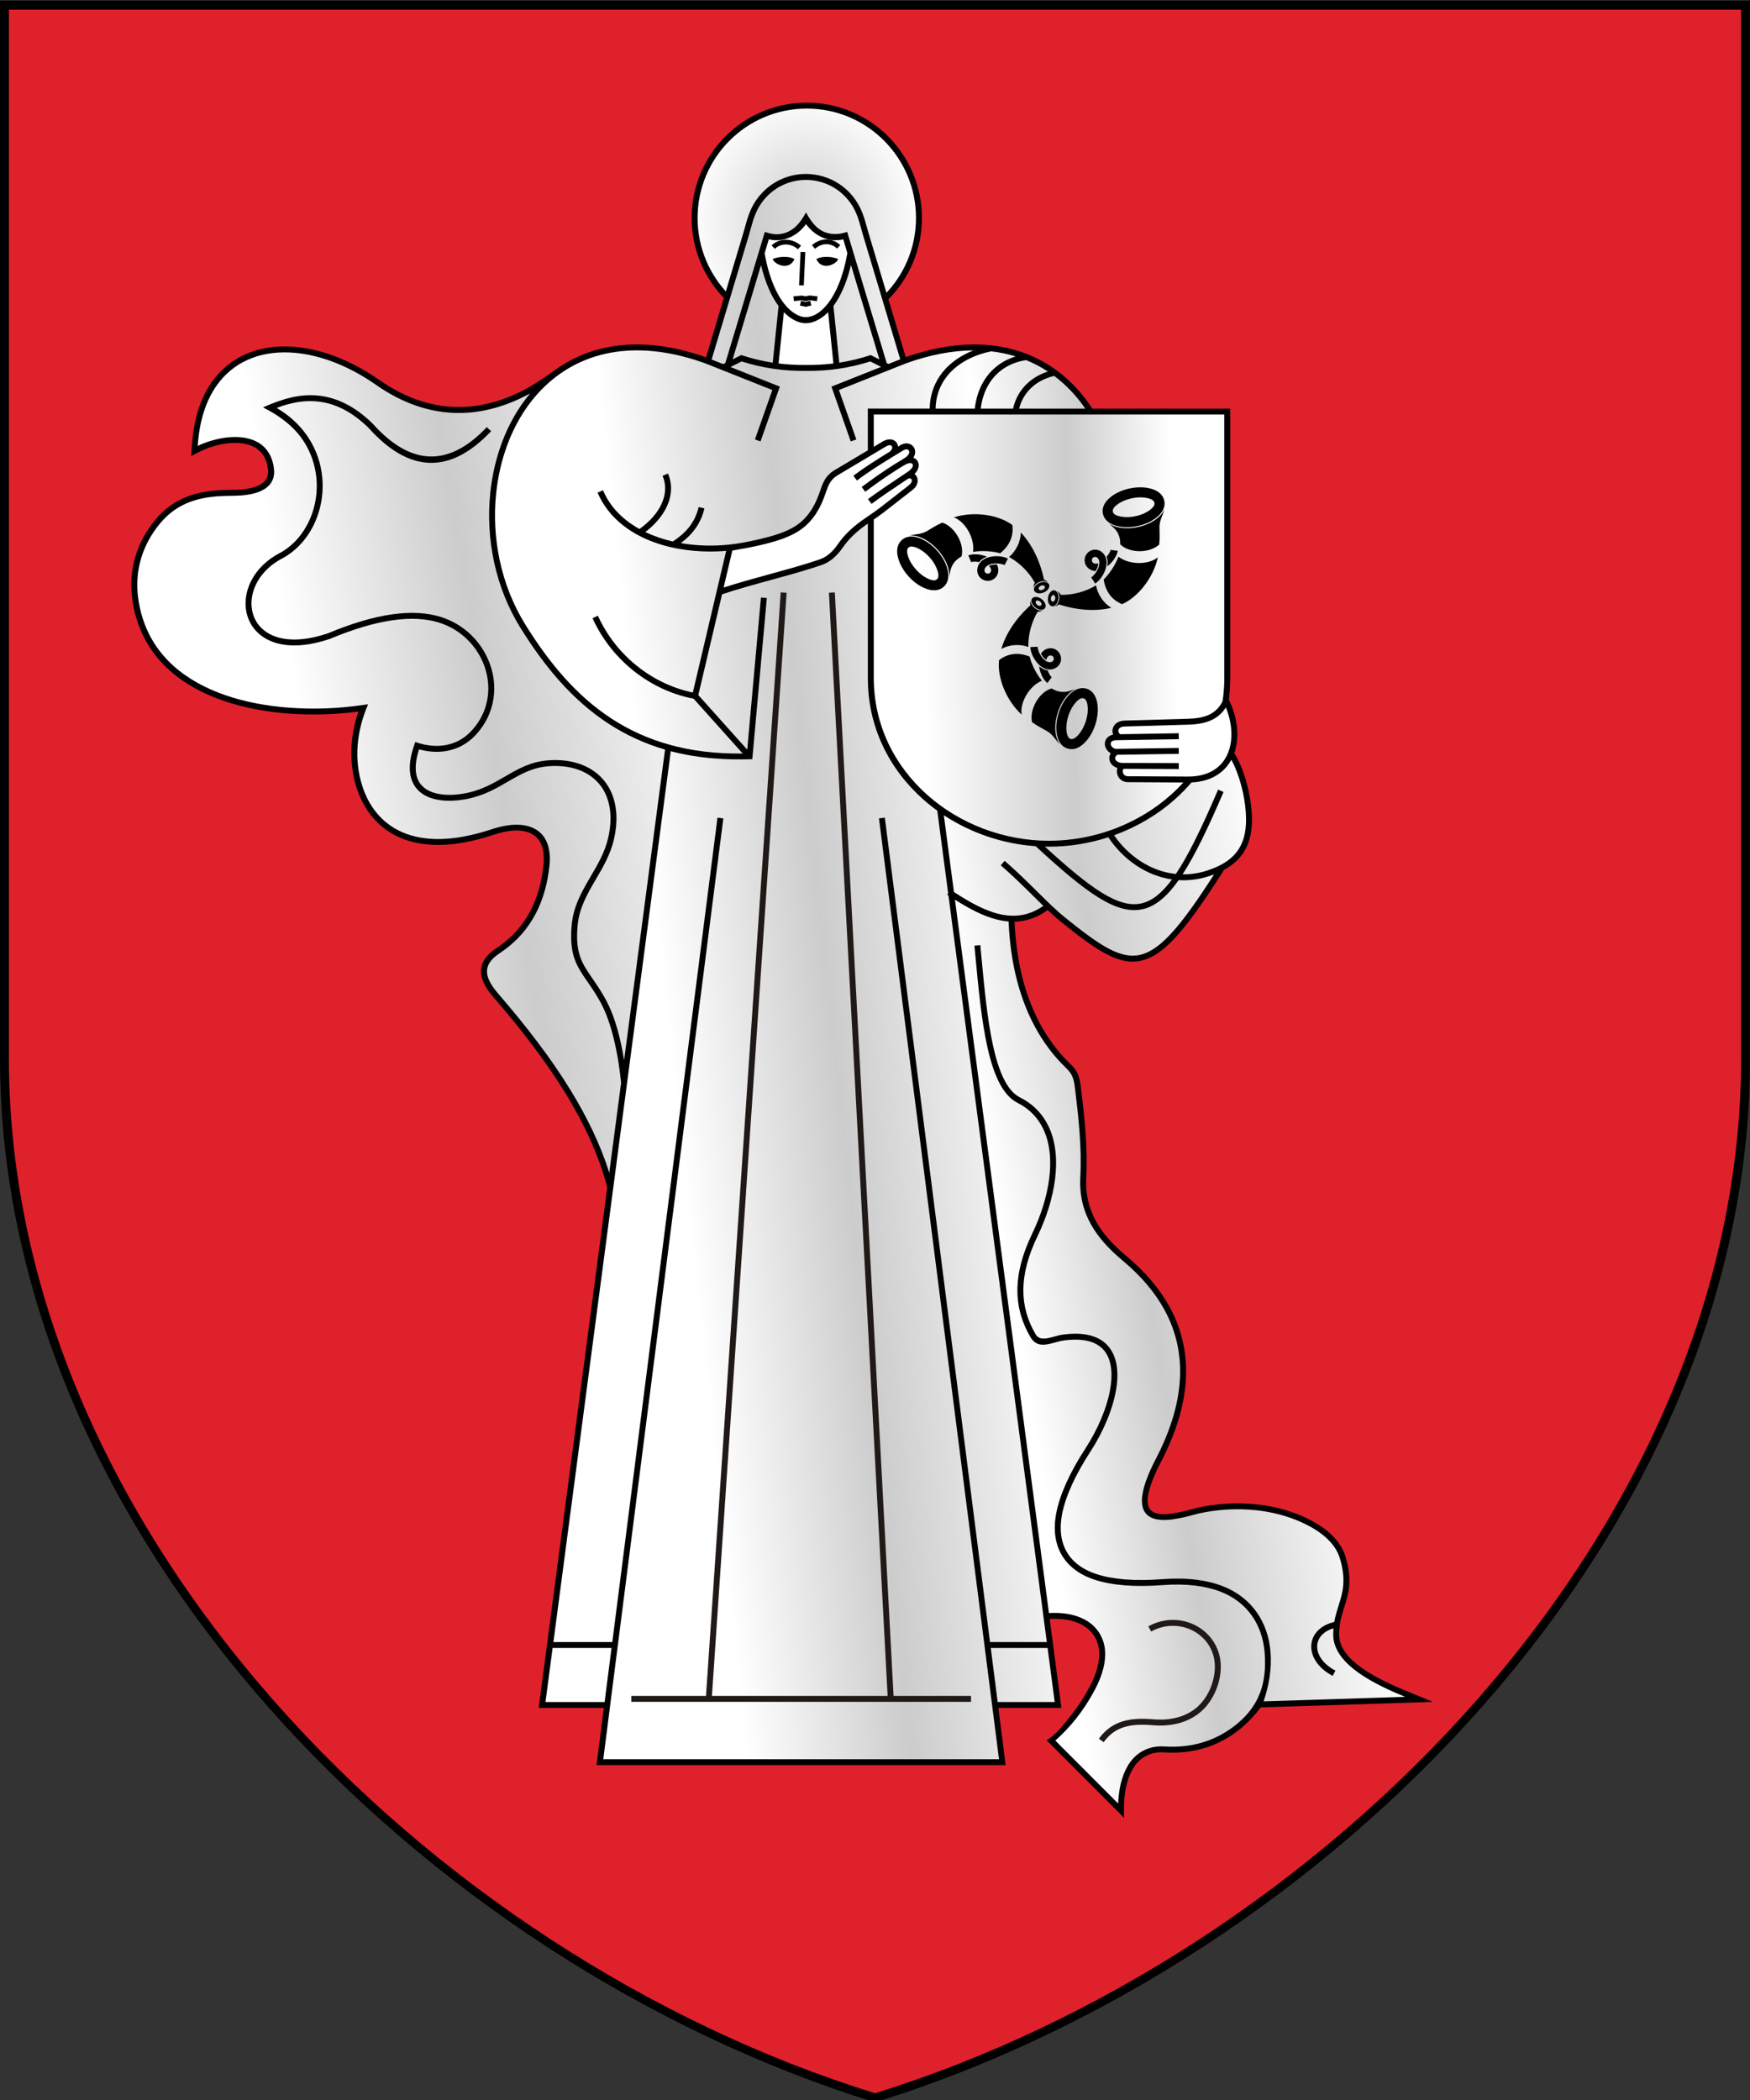 <?xml version="1.0" encoding="UTF-8" standalone="no"?>
<!-- Creator: CorelDRAW -->

<svg
   xmlns:dc="http://purl.org/dc/elements/1.1/"
   xmlns:cc="http://creativecommons.org/ns#"
   xmlns:rdf="http://www.w3.org/1999/02/22-rdf-syntax-ns#"
   xmlns:svg="http://www.w3.org/2000/svg"
   xmlns="http://www.w3.org/2000/svg"
   xmlns:sodipodi="http://sodipodi.sourceforge.net/DTD/sodipodi-0.dtd"
   xmlns:inkscape="http://www.inkscape.org/namespaces/inkscape"
   xml:space="preserve"
   width="300"
   height="360"
   style="fill-rule:evenodd"
   viewBox="0 0 84.667 101.6"
   id="svg2"
   version="1.1"
   inkscape:version="0.48.1 "
   sodipodi:docname="жодино.svg"><rect x="0" y="0" width="84.667" height="101.6" fill="#333333" stroke="none"/><sodipodi:namedview
   pagecolor="#ffffff"
   bordercolor="#666666"
   borderopacity="1"
   objecttolerance="10"
   gridtolerance="10"
   guidetolerance="10"
   inkscape:pageopacity="0"
   inkscape:pageshadow="2"
   inkscape:window-width="640"
   inkscape:window-height="480"
   id="namedview73"
   showgrid="false"
   fit-margin-top="0"
   fit-margin-left="0"
   fit-margin-right="0"
   fit-margin-bottom="0"
   inkscape:zoom="0.72499998"
   inkscape:cx="150"
   inkscape:cy="180"
   inkscape:window-x="0"
   inkscape:window-y="0"
   inkscape:window-maximized="0"
   inkscape:current-layer="svg2" />
 <defs
   id="defs4"><style
     type="text/css"
     id="style6">
   
    .fil2 {fill:black}
    .fil8 {fill:#1F1A17;fill-rule:nonzero}
    .fil0 {fill:black;fill-rule:nonzero}
    .fil1 {fill:#DF212C;fill-rule:nonzero}
    .fil5 {fill:white;fill-rule:nonzero}
    .fil4 {fill:url(#id0)}
    .fil3 {fill:url(#id1)}
    .fil7 {fill:url(#id2);fill-rule:nonzero}
    .fil6 {fill:url(#id3);fill-rule:nonzero}
   
  </style><linearGradient
     id="id0"
     gradientUnits="userSpaceOnUse"
     x1="109.012"
     y1="112.807"
     x2="130.324"
     y2="112.247">
   <stop
   offset="0"
   style="stop-color:white"
   id="stop9" />
   <stop
   offset="0.588"
   style="stop-color:#CCCCCC"
   id="stop11" />
   <stop
   offset="1"
   style="stop-color:white"
   id="stop13" />
  </linearGradient><radialGradient
     id="id1"
     gradientUnits="userSpaceOnUse"
     cx="99.25"
     cy="78.058"
     r="7.916"
     fx="99.25"
     fy="78.058"
     gradientTransform="matrix(1.252,-3.4031184e-7,3.6317476e-7,1.337,-25.053,-26.271)">
   <stop
   offset="0"
   style="stop-color:#CCCCCC"
   id="stop16" />
   <stop
   offset="1"
   style="stop-color:white"
   id="stop18" />
  </radialGradient><linearGradient
     id="id2"
     gradientUnits="userSpaceOnUse"
     x1="76.738"
     y1="143.519"
     x2="136.653"
     y2="137.036">
   <stop
   offset="0"
   style="stop-color:white"
   id="stop21" />
   <stop
   offset="0.173"
   style="stop-color:white"
   id="stop23" />
   <stop
   offset="0.402"
   style="stop-color:#CCCCCC"
   id="stop25" />
   <stop
   offset="0.691"
   style="stop-color:white"
   id="stop27" />
   <stop
   offset="0.852"
   style="stop-color:#CCCCCC"
   id="stop29" />
   <stop
   offset="1"
   style="stop-color:#CCCCCC"
   id="stop31" />
  </linearGradient><linearGradient
     id="id3"
     gradientUnits="userSpaceOnUse"
     x1="62.781"
     y1="158.044"
     x2="140.499"
     y2="145.078">
   <stop
   offset="0"
   style="stop-color:white"
   id="stop34" />
   <stop
   offset="0.2"
   style="stop-color:#CCCCCC"
   id="stop36" /><stop
   id="stop3054"
   style="stop-color:#ffffff;stop-opacity:1"
   offset="0.464" />
   <stop
   offset="0.651"
   style="stop-color:white"
   id="stop38" />
   <stop
   offset="0.795"
   style="stop-color:#CCCCCC"
   id="stop40" />
   <stop
   offset="1"
   style="stop-color:white"
   id="stop42" />
  </linearGradient><style
     id="style3076"
     type="text/css">
   
    .str0 {stroke:#FF6600;stroke-width:0.706}
    .fil1 {fill:none}
    .fil0 {fill:#A90000}
   
  </style></defs>
 <path
   style="fill:#a90000"
   inkscape:connector-curvature="0"
   class="fil0"
   d="m 62.583,48.55 c 0.828,0 1.5,0.672 1.5,1.5 l 0,1.5 c 0,0.828 -0.672,1.5 -1.5,1.5 l -1.5,0 0,-4.5 1.5,0 z m 0,6 c 1.657,0 3,-1.343 3,-3 l 0,-1.5 c 0,-1.657 -1.343,-3 -3,-3 l -3,0 0,7.5 3,0 z m -6,-7.5 1.5,0 0,7.5 -1.5,0 0,-7.5 z m -3,0 1.5,0 0,7.5 -1.5,0 -3,-4.709 0,4.709 -1.5,0 0,-7.5 1.5,0 3,4.709 0,-4.709 z m -22.5,1e-4 4.5,0 0,1.5 -3,0 0,1.5 3,0 0,1.5 -3,0 0,1.5 3,0 0,1.5 -4.5,0 0,-7.5 z m -6,-2e-4 1.5,0 0,6 3,0 0,1.5 -4.5,0 0,-7.5 z m 15.75,6 1.5,0 c 1.242,0 2.25,-1.008 2.25,-2.25 0,-1.242 -1.026,-2.246 -2.25,-2.25 l -1.5,0 0,1.5 1.5,0 c 0.414,0 0.75,0.336 0.75,0.75 0,0.414 -0.336,0.75 -0.75,0.75 l -1.5,0 0,1.5 z m 1.5,-7.5 c 2.899,0 5.25,2.351 5.25,5.25 0,2.899 -2.351,5.25 -5.25,5.25 -2.899,0 -5.25,-2.351 -5.25,-5.25 0,-2.899 2.351,-5.25 5.25,-5.25 z m 0,1.5 c 2.071,0 3.75,1.679 3.75,3.75 0,2.071 -1.679,3.75 -3.75,3.75 -2.071,0 -3.75,-1.679 -3.75,-3.75 0,-2.071 1.679,-3.75 3.75,-3.75 z"
   id="path3080" /><g
   id="Слой_x0020_1"
   transform="matrix(0.574,0,0,0.575,-17.936,-34.337)">
  <path
   class="fil0"
   d="m 31.249,59.766 10e-5,88.96 -0.001,0 c 0,40.185 35.625,76.092 73.753,87.885 38.128,-11.793 73.753,-47.699 73.753,-87.885 l -0.002,0 1e-4,-88.96 -147.503,0 z"
   id="path46"
   inkscape:connector-curvature="0"
   style="fill:#000000;fill-rule:nonzero" />
  <path
   class="fil1"
   d="m 31.998,60.533 10e-5,88.188 -0.002,0 c 0,39.837 35.263,75.432 73.003,87.122 37.74,-11.691 73.003,-47.285 73.003,-87.122 l -10e-4,0 1e-4,-88.188 -146.003,0 z"
   id="path48"
   inkscape:connector-curvature="0"
   style="fill:#df212c;fill-rule:nonzero" />
  <circle
   id="нимб"
   class="fil2"
   cx="99.25"
   cy="78.058"
   r="9.705"
   sodipodi:cx="99.25"
   sodipodi:cy="78.057701"
   sodipodi:rx="9.7049999"
   sodipodi:ry="9.7049999"
   style="fill:#000000"
   d="m 108.955,78.058 c 0,5.36 -4.345,9.705 -9.705,9.705 -5.36,0 -9.705,-4.345 -9.705,-9.705 0,-5.36 4.345,-9.705 9.705,-9.705 5.36,0 9.705,4.345 9.705,9.705 z" />
  <path
   id="нимб_0"
   class="fil3"
   d="m 99.25,68.853 c 5.083,0 9.205,4.122 9.205,9.205 0,5.083 -4.122,9.205 -9.205,9.205 -5.083,0 -9.205,-4.122 -9.205,-9.205 0,-5.083 4.122,-9.205 9.205,-9.205 z"
   style="fill:url(#id1)"
   inkscape:connector-curvature="0" />
  <path
   class="fil0"
   d="m 123.322,94.096 11.618,0 0,22.708 0,7e-4 -0.001,0 c -1e-4,1.419 -0.217,2.768 -0.617,4.029 l 0.883,2.153 c 0.257,0.351 0.452,0.752 0.621,1.152 0.507,1.198 0.93,2.9 0.946,4.472 0.013,1.319 -0.294,2.33 -0.908,3.114 -0.373,0.477 -0.857,0.865 -1.447,1.183 -3.015,4.747 -4.892,7.063 -6.808,7.597 -1.954,0.545 -3.844,-0.741 -6.89,-3.19 -0.389,-0.312 -0.773,-0.657 -1.166,-1.027 -0.925,0.67 -1.857,0.959 -2.792,0.979 0.046,1.081 0.158,2.159 0.346,3.224 0.524,2.959 1.654,5.796 3.686,8.054 0.205,0.228 0.38,0.402 0.534,0.555 0.568,0.564 0.87,0.864 1.008,1.975 0.159,1.281 0.309,2.563 0.404,3.855 0.095,1.288 0.133,2.578 0.065,3.869 -0.073,1.403 0.228,2.597 0.816,3.665 0.594,1.077 1.482,2.031 2.575,2.942 l 0.004,0.004 c 0.817,0.681 1.526,1.383 2.133,2.102 0.611,0.724 1.119,1.468 1.531,2.23 2.119,3.923 1.667,8.307 -0.731,12.922 -1.299,2.5 -1.394,3.715 -0.818,4.184 0.591,0.481 1.92,0.262 3.405,-0.15 l 9e-4,0 0.004,-0.001 -1e-4,-2e-4 c 0.309,-0.086 0.648,-0.163 1.01,-0.229 2.835,-0.515 5.959,-0.28 8.584,0.959 1.418,0.669 2.882,1.718 3.348,3.293 0.59,1.995 0.243,3.099 -0.115,4.236 -0.217,0.691 -0.439,1.395 -0.433,2.327 l 6e-4,0.038 0,0 c 0.059,2.41 4.175,4.075 6.314,4.94 0.53,0.214 1.058,0.435 1.586,0.654 l -14.505,0.462 c -0.487,0.645 -1.042,1.24 -1.664,1.756 -1.675,1.389 -3.825,2.205 -6.501,2.031 -0.968,-0.063 -1.841,0.302 -2.426,1.093 -0.529,0.715 -0.84,1.745 -0.921,2.99 -0.031,0.474 -0.019,0.948 -0.013,1.423 l -6.526,-6.526 c 0.78,-0.434 1.484,-1.379 2.038,-2.067 0.571,-0.709 1.101,-1.509 1.589,-2.426 0.643,-1.208 0.877,-2.246 0.791,-3.093 -0.095,-0.94 -0.624,-1.695 -1.454,-2.137 -0.713,-0.379 -1.643,-0.549 -2.704,-0.485 l 0.988,7.486 -5.313,0 0.615,4.815 -34.486,0 0.615,-4.815 -5.49,0 5.781,-43.8 c -0.712,-2.713 -1.945,-5.355 -3.547,-7.957 -1.662,-2.7 -3.723,-5.357 -6.014,-8.004 -0.559,-0.645 -1.008,-1.329 -1.074,-2.032 -0.07,-0.731 0.261,-1.452 1.277,-2.123 1.349,-0.892 2.27,-1.98 2.889,-3.164 0.621,-1.189 0.942,-2.479 1.087,-3.769 0.1,-0.888 0.026,-1.967 -0.755,-2.547 -0.957,-0.71 -2.431,-0.404 -3.459,-0.064 -3.425,1.134 -6.007,1.045 -7.881,0.232 -0.943,-0.409 -1.705,-0.999 -2.304,-1.709 -0.598,-0.708 -1.034,-1.534 -1.326,-2.414 -0.701,-2.117 -0.569,-4.568 0.144,-6.483 -0.573,0.074 -1.163,0.133 -1.763,0.175 -3.613,0.249 -7.63,-0.138 -10.892,-1.576 -3.296,-1.453 -5.824,-3.973 -6.408,-7.981 -0.31,-2.13 0.154,-4.191 1.36,-5.993 0.194,-0.29 0.403,-0.566 0.624,-0.826 1.537,-1.807 3.496,-2.405 5.959,-2.446 0.248,-0.004 0.504,-0.008 0.776,-0.016 0.59,-0.017 1.338,-0.092 1.908,-0.357 0.514,-0.24 0.879,-0.65 0.804,-1.348 -0.047,-0.429 -0.16,-0.784 -0.324,-1.075 -0.282,-0.497 -0.725,-0.811 -1.249,-0.985 -0.545,-0.181 -1.181,-0.213 -1.824,-0.143 -1.121,0.122 -2.105,0.527 -3.073,1.077 0.085,-2.18 0.427,-4.362 1.705,-6.194 0.756,-1.083 1.728,-1.867 2.847,-2.367 1.114,-0.498 2.373,-0.713 3.707,-0.661 2.413,0.094 5.08,1.063 7.588,2.813 3.202,2.234 6.5,2.789 9.787,1.823 0.641,-0.189 1.283,-0.435 1.924,-0.739 1.052,-0.498 1.956,-1.104 2.898,-1.766 1.704,-1.293 3.796,-2.121 6.252,-2.278 1.017,-0.065 2.096,-0.015 3.237,0.166 1.094,0.173 2.244,0.467 3.446,0.893 l 3.111,-10.358 6e-4,-0.001 -2e-4,0 c 0.226,-0.752 0.392,-1.528 0.742,-2.237 l 5e-4,-5e-4 -2e-4,-1e-4 c 0.231,-0.468 0.535,-0.898 0.897,-1.274 0.868,-0.902 2.066,-1.484 3.399,-1.554 0.94,-0.049 1.885,0.164 2.709,0.615 0.915,0.501 1.66,1.276 2.124,2.213 l -4e-4,2e-4 0.001,0.001 c 0.35,0.708 0.516,1.485 0.742,2.237 l 3.106,10.34 c 0.991,-0.349 1.944,-0.607 2.86,-0.782 0.975,-0.186 1.91,-0.279 2.804,-0.286 0.517,-0.004 1.018,0.021 1.505,0.073 l 0.069,-0.013 0.012,-0.002 0.005,0.025 c 3.757,0.424 6.615,2.459 8.473,5.314 z"
   id="path52"
   inkscape:connector-curvature="0"
   style="fill:#000000;fill-rule:nonzero" />
  <path
   id="щит"
   class="fil4"
   d="m 119.668,130.459 c 7.664,0 14.774,-5.712 14.774,-13.713 l 0,-22.15 -29.547,0 0,22.15 c 0,8.001 7.109,13.713 14.774,13.713 z"
   style="fill:url(#id0)"
   inkscape:connector-curvature="0" />
  <g
   id="трубы">
   <path
   id="_155770840"
   class="fil0"
   d="m 123.407,107.09 c -0.144,-0.095 -0.176,-0.294 -0.064,-0.421 0.03,-0.034 0.068,-0.061 0.111,-0.077 l 2e-4,-1e-4 c 0.095,-0.037 0.204,-0.017 0.283,0.049 0.031,0.025 0.057,0.057 0.08,0.091 l 1e-4,2e-4 c 0.083,0.128 0.104,0.262 0.091,0.406 l -1e-4,7e-4 1e-4,0 0,5e-4 0,7e-4 -1e-4,5e-4 -10e-5,0 c -0.02,0.208 -0.101,0.435 -0.221,0.64 -0.115,0.196 -0.281,0.386 -0.46,0.526 l 0.332,0.513 c 0.39,-0.268 0.679,-0.693 0.841,-1.133 l 1e-4,-1e-4 c 0.018,-0.049 0.034,-0.099 0.049,-0.149 0.032,-0.111 0.056,-0.222 0.067,-0.338 l 1e-4,-4e-4 10e-5,-9e-4 -10e-5,0 c 0.023,-0.24 -0.012,-0.503 -0.131,-0.715 -0.181,-0.321 -0.509,-0.539 -0.88,-0.518 l -2e-4,1e-4 -0.004,2e-4 c -0.248,0.015 -0.466,0.131 -0.617,0.305 -0.152,0.174 -0.231,0.406 -0.217,0.639 l 2e-4,0 0,4e-4 -2e-4,2e-4 c 0.011,0.195 0.088,0.374 0.211,0.517 0.178,0.206 0.448,0.33 0.72,0.336 0.116,-0.194 0.21,-0.422 0.226,-0.649 -0.139,0.05 -0.287,0.061 -0.415,-0.023 z m 1.174,0.273 c 0.348,-0.248 0.796,-0.785 0.881,-1.302 l -0.607,-0.076 c -0.048,0.207 -0.198,0.414 -0.335,0.58 0.082,0.202 0.104,0.424 0.083,0.64 l -1e-4,4e-4 -1e-4,8e-4 1e-4,10e-5 c -0.005,0.051 -0.013,0.104 -0.022,0.156 z m 4.811,-4.791 c -0.146,0.553 -0.422,0.942 -0.415,1.502 0.005,0.48 0.034,0.938 -0.023,1.464 -0.837,0.753 -2.506,0.736 -3.283,-0.013 0.011,-0.523 -0.13,-0.973 -0.51,-1.361 -0.138,-0.141 -0.304,-0.272 -0.461,-0.407 0.206,0.142 0.447,0.245 0.692,0.307 0.573,0.144 1.192,0.122 1.765,2e-4 0.646,-0.138 1.304,-0.42 1.79,-0.875 0.186,-0.175 0.347,-0.385 0.446,-0.617 z m -0.548,4.034 c -0.403,1.794 -1.717,3.377 -3.022,3.947 -0.907,-0.383 -1.388,-1.088 -1.55,-2.081 0.476,-0.448 1.009,-1.252 1.242,-1.917 0.928,0.71 2.538,0.702 3.33,0.051 z m -8.505,2.837 c 0.139,0.077 0.266,0.209 0.33,0.325 0.986,0.02 2.086,-0.264 2.959,-0.799 0.141,0.762 0.613,1.481 1.287,1.887 -1.291,0.315 -2.849,0.222 -4.415,-0.288 -0.091,0.089 -0.229,0.158 -0.367,0.18 0.067,-0.029 0.129,-0.076 0.184,-0.137 0.119,-0.133 0.184,-0.307 0.21,-0.481 0.027,-0.195 -0.001,-0.379 -0.069,-0.52 -0.032,-0.066 -0.072,-0.122 -0.12,-0.166 z m -0.756,0.553 c -0.042,0.296 0.051,0.566 0.216,0.681 0.251,0.175 0.49,-0.077 0.587,-0.309 0.076,-0.182 0.104,-0.397 0.061,-0.591 -0.04,-0.178 -0.18,-0.411 -0.389,-0.394 -0.223,0.019 -0.428,0.275 -0.475,0.612 z m 7.907,-9.277 c 0.735,0.024 1.711,0.292 1.891,1.122 l 1e-4,0.002 0.002,0.006 c 0.179,0.853 -0.641,1.504 -1.321,1.821 -0.616,0.287 -1.335,0.433 -2.014,0.401 -0.721,-0.034 -1.659,-0.31 -1.835,-1.119 l -1e-4,-0.002 -0.002,-0.006 c -0.175,-0.832 0.606,-1.475 1.269,-1.796 0.612,-0.296 1.329,-0.449 2.009,-0.427 z m -1.474,1.115 c -0.295,0.123 -1.06,0.522 -0.974,0.934 l -9e-4,1e-4 0,2e-4 1e-4,7e-4 5e-4,-1e-4 c 0.086,0.395 0.888,0.46 1.201,0.459 0.507,-0.002 1.067,-0.129 1.519,-0.353 0.267,-0.132 0.867,-0.493 0.792,-0.852 l 9e-4,-1e-4 0,-2e-4 -2e-4,-7e-4 -4e-4,1e-4 c -0.086,-0.394 -0.888,-0.46 -1.201,-0.459 -0.444,0.002 -0.926,0.1 -1.337,0.271 z m -6.193,8.202 c 0.021,-0.152 0.121,-0.263 0.223,-0.249 0.101,0.014 0.166,0.149 0.145,0.3 -0.021,0.152 -0.121,0.263 -0.223,0.249 -0.101,-0.014 -0.166,-0.149 -0.145,-0.3 z"
   inkscape:connector-curvature="0"
   style="fill:#000000;fill-rule:nonzero" />
   <path
   id="_155770768"
   class="fil0"
   d="m 114.784,107.712 c -0.01,0.173 -0.166,0.299 -0.332,0.266 -0.044,-0.009 -0.087,-0.029 -0.122,-0.057 l -1e-4,-2e-4 c -0.08,-0.064 -0.117,-0.168 -0.1,-0.27 0.007,-0.039 0.021,-0.078 0.039,-0.115 l 1e-4,-10e-5 c 0.069,-0.136 0.175,-0.222 0.306,-0.282 l 6e-4,-3e-4 -10e-5,0 5e-4,-3e-4 6e-4,-3e-4 5e-4,-2e-4 0,1e-4 c 0.19,-0.087 0.427,-0.13 0.664,-0.129 0.227,0.002 0.475,0.05 0.685,0.135 l 0.278,-0.544 c -0.426,-0.204 -0.94,-0.242 -1.402,-0.161 l -1e-4,0 c -0.051,0.009 -0.102,0.02 -0.153,0.032 -0.112,0.028 -0.221,0.063 -0.326,0.111 l -4e-4,1e-4 -8e-4,4e-4 0,0 c -0.22,0.1 -0.43,0.262 -0.553,0.471 -0.188,0.317 -0.212,0.711 -0.008,1.021 l 2e-4,2e-4 0.002,0.004 c 0.137,0.207 0.347,0.338 0.573,0.382 0.227,0.044 0.467,-0.003 0.662,-0.131 l -1e-4,-10e-5 4e-4,-2e-4 2e-4,0 c 0.163,-0.107 0.28,-0.263 0.342,-0.441 0.09,-0.257 0.062,-0.552 -0.069,-0.792 -0.226,-0.004 -0.471,0.029 -0.675,0.129 0.113,0.095 0.196,0.218 0.187,0.371 z m -0.351,-1.153 c -0.389,-0.177 -1.078,-0.297 -1.568,-0.113 l 0.238,0.564 c 0.204,-0.062 0.458,-0.035 0.67,2e-4 0.134,-0.172 0.315,-0.302 0.513,-0.392 l 4e-4,-2e-4 7e-4,-3e-4 10e-5,-1e-4 c 0.047,-0.021 0.096,-0.041 0.146,-0.059 z m -6.555,-1.77 c 0.552,-0.15 1.026,-0.106 1.509,-0.391 0.413,-0.245 0.796,-0.498 1.279,-0.712 1.071,0.348 1.891,1.802 1.63,2.849 -0.459,0.252 -0.778,0.599 -0.923,1.121 -0.053,0.19 -0.083,0.399 -0.122,0.603 0.02,-0.249 -0.011,-0.509 -0.08,-0.752 -0.162,-0.568 -0.49,-1.094 -0.882,-1.528 -0.443,-0.49 -1.016,-0.92 -1.653,-1.113 -0.245,-0.074 -0.507,-0.108 -0.758,-0.078 z m 3.767,-1.543 c 1.755,-0.548 3.783,-0.202 4.93,0.643 0.122,0.978 -0.248,1.746 -1.027,2.383 -0.626,-0.188 -1.588,-0.248 -2.281,-0.117 0.151,-1.159 -0.661,-2.549 -1.621,-2.909 z m 6.71,5.947 c -0.003,-0.159 0.047,-0.335 0.116,-0.448 -0.476,-0.864 -1.271,-1.674 -2.172,-2.163 0.589,-0.504 0.976,-1.272 0.99,-2.058 0.918,0.96 1.617,2.357 1.958,3.968 0.122,0.035 0.251,0.119 0.339,0.228 -0.058,-0.043 -0.13,-0.074 -0.211,-0.091 -0.175,-0.037 -0.357,-0.006 -0.522,0.059 -0.183,0.074 -0.328,0.191 -0.415,0.32 -0.041,0.06 -0.07,0.123 -0.084,0.186 z m 0.857,0.378 c 0.277,-0.112 0.465,-0.327 0.481,-0.528 0.026,-0.305 -0.311,-0.386 -0.561,-0.354 -0.196,0.025 -0.396,0.109 -0.542,0.243 -0.135,0.124 -0.266,0.362 -0.146,0.533 0.128,0.184 0.452,0.233 0.768,0.106 z m -11.987,-2.209 c -0.347,-0.648 -0.603,-1.628 0.026,-2.199 l 0.002,-10e-4 0.004,-0.005 c 0.649,-0.582 1.623,-0.197 2.237,0.233 0.557,0.39 1.042,0.939 1.354,1.544 0.331,0.641 0.561,1.592 -0.052,2.149 l -0.002,10e-4 -0.004,0.005 c -0.633,0.568 -1.581,0.212 -2.19,-0.201 -0.562,-0.381 -1.054,-0.926 -1.375,-1.526 z m 1.703,0.719 c 0.254,0.194 0.983,0.657 1.296,0.376 l 6e-4,7e-4 2e-4,-1e-4 5e-4,-4e-4 -3e-4,-4e-4 c 0.299,-0.272 -0.045,-0.999 -0.203,-1.27 -0.255,-0.438 -0.646,-0.859 -1.065,-1.139 -0.248,-0.165 -0.861,-0.504 -1.133,-0.26 l -6e-4,-7e-4 -2e-4,1e-4 -5e-4,5e-4 3e-4,3e-4 c -0.299,0.272 0.045,0.999 0.203,1.27 0.223,0.384 0.55,0.752 0.903,1.022 z m 10.2,1.262 c -0.142,0.057 -0.288,0.027 -0.327,-0.068 -0.038,-0.095 0.046,-0.218 0.187,-0.276 0.142,-0.057 0.288,-0.027 0.327,0.068 0.038,0.095 -0.046,0.218 -0.187,0.276 z"
   inkscape:connector-curvature="0"
   style="fill:#000000;fill-rule:nonzero" />
   <path
   id="_155770696"
   class="fil0"
   d="m 119.661,114.898 c 0.155,-0.077 0.343,-0.006 0.396,0.155 0.014,0.043 0.019,0.09 0.012,0.134 l 0,3e-4 c -0.016,0.101 -0.087,0.185 -0.184,0.221 -0.037,0.014 -0.078,0.021 -0.119,0.023 l -2e-4,0 c -0.152,0.008 -0.279,-0.041 -0.397,-0.124 l -5e-4,-4e-4 0,1e-4 -5e-4,-3e-4 -6e-4,-4e-4 -4e-4,-3e-4 1e-4,0 c -0.17,-0.121 -0.327,-0.305 -0.444,-0.511 -0.112,-0.198 -0.194,-0.436 -0.225,-0.661 l -0.61,0.031 c 0.037,0.471 0.26,0.935 0.561,1.295 l 1e-4,2e-4 c 0.033,0.04 0.068,0.079 0.105,0.117 0.08,0.084 0.165,0.16 0.259,0.227 l 3e-4,2e-4 7e-4,6e-4 0,-1e-4 c 0.197,0.14 0.442,0.241 0.685,0.244 0.368,0.004 0.722,-0.172 0.889,-0.503 l 0,-2e-4 0.002,-0.004 c 0.111,-0.223 0.119,-0.469 0.044,-0.687 -0.075,-0.219 -0.236,-0.403 -0.444,-0.508 l -1e-4,1e-4 -4e-4,-2e-4 0,-2e-4 c -0.174,-0.087 -0.368,-0.111 -0.553,-0.076 -0.268,0.051 -0.509,0.223 -0.651,0.455 0.11,0.197 0.261,0.393 0.45,0.52 0.026,-0.145 0.091,-0.279 0.227,-0.348 z m -0.824,0.88 c 0.041,0.426 0.282,1.082 0.686,1.414 l 0.369,-0.488 c -0.155,-0.145 -0.26,-0.379 -0.335,-0.58 -0.216,-0.03 -0.419,-0.122 -0.596,-0.248 l -3e-4,-3e-4 -7e-4,-5e-4 -1e-4,0 c -0.042,-0.03 -0.083,-0.063 -0.124,-0.097 z m 1.744,6.562 c -0.406,-0.403 -0.605,-0.836 -1.093,-1.111 -0.418,-0.235 -0.83,-0.44 -1.256,-0.752 -0.234,-1.101 0.615,-2.538 1.653,-2.836 0.447,0.271 0.908,0.374 1.433,0.239 0.191,-0.049 0.387,-0.128 0.583,-0.196 -0.226,0.107 -0.435,0.264 -0.611,0.446 -0.411,0.424 -0.702,0.971 -0.882,1.528 -0.203,0.628 -0.288,1.339 -0.137,1.987 0.058,0.249 0.159,0.493 0.311,0.695 z m -3.22,-2.491 c -1.352,-1.246 -2.067,-3.175 -1.907,-4.591 0.786,-0.594 1.636,-0.658 2.577,-0.302 0.15,0.636 0.58,1.499 1.04,2.034 -1.079,0.449 -1.877,1.847 -1.709,2.859 z m 1.796,-8.784 c -0.137,0.082 -0.314,0.127 -0.446,0.123 -0.51,0.844 -0.814,1.938 -0.787,2.962 -0.731,-0.259 -1.589,-0.209 -2.278,0.171 0.372,-1.276 1.232,-2.579 2.457,-3.679 -0.031,-0.123 -0.023,-0.277 0.028,-0.407 -0.008,0.072 9e-4,0.15 0.027,0.229 0.056,0.17 0.174,0.312 0.312,0.422 0.155,0.121 0.329,0.189 0.484,0.2 0.073,0.005 0.142,-0.002 0.203,-0.021 z m -0.101,-0.931 c -0.236,-0.184 -0.516,-0.239 -0.698,-0.153 -0.277,0.13 -0.179,0.463 -0.026,0.663 0.12,0.157 0.292,0.288 0.481,0.348 0.174,0.055 0.446,0.05 0.535,-0.14 0.095,-0.203 -0.024,-0.508 -0.292,-0.718 z m 4.081,11.486 c -0.388,0.624 -1.109,1.336 -1.917,1.077 l -0.002,-9e-4 -0.006,-0.001 c -0.829,-0.271 -0.982,-1.307 -0.917,-2.054 0.059,-0.677 0.292,-1.372 0.66,-1.944 0.39,-0.607 1.098,-1.281 1.887,-1.029 l 0.002,9e-4 0.006,0.001 c 0.808,0.265 0.974,1.263 0.921,1.997 -0.049,0.678 -0.275,1.376 -0.634,1.954 z m -0.228,-1.834 c 0.041,-0.317 0.078,-1.179 -0.323,-1.31 l 3e-4,-9e-4 -2e-4,-10e-5 -6e-4,-2e-4 -1e-4,5e-4 c -0.385,-0.123 -0.842,0.539 -0.998,0.811 -0.252,0.44 -0.421,0.989 -0.454,1.492 -0.019,0.297 -0.006,0.997 0.342,1.111 l -4e-4,9e-4 2e-4,10e-5 6e-4,2e-4 2e-4,-4e-4 c 0.384,0.123 0.842,-0.539 0.998,-0.811 0.221,-0.385 0.376,-0.852 0.434,-1.293 z m -4.007,-9.465 c 0.121,0.094 0.167,0.236 0.104,0.317 -0.063,0.08 -0.212,0.07 -0.333,-0.024 -0.121,-0.094 -0.167,-0.237 -0.104,-0.317 0.063,-0.08 0.212,-0.07 0.333,0.024 z"
   inkscape:connector-curvature="0"
   style="fill:#000000;fill-rule:nonzero" />
  </g>
  <g
   id="руки">
   <path
   id="руки_1"
   class="fil2"
   d="m 104.395,103.769 0,-6.16 1.272,-0.756 c 0.379,-0.225 0.924,-0.268 1.18,0.151 0.053,0.086 0.086,0.185 0.096,0.291 l 0.201,-0.122 c 0.332,-0.201 0.663,-0.186 0.899,-0.044 0.214,0.129 0.341,0.362 0.342,0.611 6e-4,0.154 -0.046,0.323 -0.152,0.49 0.271,0.096 0.451,0.34 0.454,0.628 0.002,0.226 -0.104,0.488 -0.359,0.737 0.173,0.126 0.263,0.33 0.267,0.542 0.005,0.279 -0.138,0.599 -0.47,0.831 l -2.382,1.853 c -0.284,0.221 -0.591,0.43 -0.907,0.645 -0.145,0.099 -0.292,0.199 -0.441,0.303 z m 20.677,17.756 c -0.075,-0.181 -0.081,-0.384 -0.016,-0.569 0.155,-0.439 0.583,-0.598 1.012,-0.61 l 5.327,-0.153 c 0.692,-0.02 1.3,-0.113 1.802,-0.359 0.487,-0.239 0.883,-0.63 1.171,-1.251 l 0.219,-0.471 0.232,0.464 c 0.477,0.956 0.726,1.986 0.721,2.953 -0.004,0.757 -0.165,1.476 -0.494,2.091 -0.334,0.625 -0.838,1.141 -1.526,1.484 -0.586,0.292 -1.304,0.457 -2.162,0.452 l -5.055,-0.028 c -0.421,-0.002 -0.772,-0.269 -0.883,-0.672 -0.046,-0.168 -0.048,-0.352 0.008,-0.518 -0.168,-0.056 -0.306,-0.139 -0.413,-0.238 -0.131,-0.121 -0.215,-0.267 -0.251,-0.421 -0.047,-0.201 -0.007,-0.41 0.101,-0.584 -0.283,-0.152 -0.483,-0.452 -0.494,-0.775 -0.014,-0.422 0.301,-0.717 0.703,-0.796 z"
   inkscape:connector-curvature="0"
   style="fill:#000000" />
   <path
   id="руки_2"
   class="fil5"
   d="m 125.656,121.495 4.943,-0.083 0.008,0.498 -5.256,0.088 c -0.2,0.003 -0.491,0.056 -0.483,0.307 0.007,0.232 0.255,0.424 0.478,0.421 l 5.254,-0.078 0.006,0.498 -5.183,0.077 c -0.111,0.077 -0.208,0.201 -0.174,0.343 0.051,0.219 0.324,0.315 0.518,0.343 l 4.836,0.018 0,0.498 -4.64,-0.018 c -0.094,0.065 -0.09,0.222 -0.064,0.318 0.052,0.188 0.209,0.304 0.404,0.305 l 5.055,0.028 c 0.774,0.004 1.417,-0.142 1.938,-0.401 0.591,-0.295 1.024,-0.738 1.309,-1.272 0.29,-0.543 0.431,-1.182 0.435,-1.859 0.004,-0.741 -0.157,-1.526 -0.468,-2.283 -0.311,0.481 -0.7,0.812 -1.158,1.037 -0.575,0.282 -1.249,0.388 -2.007,0.41 l -5.32,0.153 c -0.218,0.006 -0.477,0.041 -0.561,0.278 -0.05,0.143 0.021,0.279 0.129,0.372 z m -32.68,-15.459 -0.736,3.116 c 1.23,-0.398 2.561,-0.763 3.879,-1.124 1.472,-0.404 2.927,-0.803 4.216,-1.243 0.641,-0.219 1.132,-0.702 1.51,-1.248 0.837,-1.209 1.81,-1.872 2.708,-2.483 0.305,-0.208 0.601,-0.41 0.882,-0.628 l 2.265,-1.761 c 0.163,-0.127 0.511,-0.367 0.37,-0.624 -0.056,-0.102 -0.193,-0.078 -0.284,-0.045 l -0.36,0.241 c -0.897,0.599 -1.921,1.282 -2.721,1.876 l -0.297,-0.4 c 0.807,-0.601 1.837,-1.288 2.74,-1.89 0.218,-0.146 0.395,-0.263 0.615,-0.411 l 0,-9e-4 5e-4,-3e-4 4e-4,6e-4 c 0.019,-0.013 0.037,-0.025 0.055,-0.038 0.13,-0.094 0.483,-0.396 0.342,-0.605 -0.14,-0.206 -0.522,-0.015 -0.659,0.08 l -0.007,-0.01 c -0.199,0.12 -0.397,0.242 -0.593,0.366 -0.935,0.589 -1.841,1.223 -2.723,1.889 l -0.301,-0.398 c 0.898,-0.678 1.823,-1.322 2.775,-1.923 0.295,-0.186 0.593,-0.368 0.895,-0.546 0.154,-0.11 0.435,-0.372 0.309,-0.594 -0.093,-0.165 -0.325,-0.113 -0.457,-0.032 l -0.252,0.152 0,9e-4 c -0.26,0.157 -0.532,0.322 -0.783,0.476 -0.989,0.605 -2.026,1.261 -2.884,1.916 l 2e-4,3e-4 -4e-4,3e-4 -3e-4,-3e-4 -0.001,0.001 -0.111,-0.146 -0.194,-0.249 4e-4,-3e-4 0.002,-0.001 c 0.916,-0.7 2.017,-1.392 3.053,-2.023 0.118,-0.094 0.289,-0.299 0.19,-0.462 -0.103,-0.17 -0.379,-0.053 -0.5,0.019 l -4.077,2.425 c -0.624,0.371 -0.803,0.9 -1.006,1.502 -0.396,1.172 -0.987,2.249 -2.004,3.003 -1.005,0.745 -2.393,1.111 -3.559,1.382 -0.77,0.179 -1.541,0.315 -2.299,0.443 z"
   inkscape:connector-curvature="0"
   style="fill:#ffffff;fill-rule:nonzero" />
  </g>
  <path
   class="fil6"
   d="m 82.6,158.391 0.998,-7.559 c -0.147,-1.438 -0.379,-2.882 -0.765,-4.277 -0.29,-1.047 -0.62,-1.859 -0.965,-2.491 -0.385,-0.706 -0.764,-1.253 -1.102,-1.741 -0.923,-1.333 -1.557,-2.248 -1.335,-4.756 0.143,-1.617 0.876,-2.867 1.616,-4.128 0.584,-0.996 1.173,-1.999 1.451,-3.183 0.18,-0.766 0.24,-1.475 0.192,-2.116 -0.075,-1.011 -0.417,-1.856 -0.972,-2.501 -0.556,-0.645 -1.329,-1.096 -2.266,-1.316 -0.594,-0.14 -1.253,-0.187 -1.965,-0.135 -1.374,0.102 -2.379,0.686 -3.433,1.298 -1.002,0.582 -2.046,1.189 -3.497,1.466 -1.079,0.205 -2.163,0.202 -3.021,-0.102 -0.429,-0.152 -0.803,-0.38 -1.096,-0.694 -0.295,-0.316 -0.503,-0.717 -0.598,-1.212 -0.128,-0.671 -0.043,-1.518 0.329,-2.565 l 0.08,-0.226 0.228,0.071 c 1.262,0.391 2.444,0.321 3.42,-0.183 0.19,-0.098 0.371,-0.212 0.543,-0.341 0.172,-0.129 0.337,-0.276 0.493,-0.44 l 10e-4,-10e-4 c 0.603,-0.631 1.008,-1.341 1.238,-2.079 0.311,-1.001 0.3,-2.058 0.019,-3.049 -0.282,-0.993 -0.836,-1.92 -1.609,-2.658 -0.639,-0.61 -1.427,-1.091 -2.336,-1.373 -1.087,-0.338 -2.377,-0.413 -3.889,-0.198 -1.527,0.216 -3.279,0.728 -5.273,1.559 l -0.016,0.006 c -2.539,0.864 -4.412,0.646 -5.598,-0.123 -0.571,-0.371 -0.984,-0.868 -1.235,-1.435 -0.25,-0.564 -0.34,-1.196 -0.269,-1.84 0.151,-1.369 1.034,-2.793 2.661,-3.715 l 0.013,-0.007 c 1.108,-0.548 1.977,-1.464 2.545,-2.568 0.474,-0.922 0.739,-1.973 0.759,-3.049 0.02,-1.077 -0.206,-2.178 -0.712,-3.201 -0.829,-1.677 -2.197,-2.705 -3.818,-3.538 1.555,-0.682 3.121,-1.2 4.851,-0.967 1.464,0.197 2.924,0.906 4.378,2.32 l 0.012,0.013 c 3.209,3.589 6.417,3.688 9.622,0.298 l 0.363,0.342 c -3.45,3.65 -6.899,3.551 -10.346,-0.296 -1.371,-1.332 -2.735,-1.999 -4.096,-2.182 -1.205,-0.162 -2.415,0.054 -3.629,0.523 1.469,0.863 2.487,2.009 3.11,3.268 0.542,1.095 0.784,2.276 0.762,3.429 -0.021,1.154 -0.305,2.281 -0.813,3.269 -0.614,1.193 -1.556,2.186 -2.761,2.784 -1.472,0.836 -2.27,2.112 -2.405,3.332 -0.061,0.556 0.016,1.1 0.23,1.584 0.213,0.481 0.564,0.903 1.05,1.218 1.067,0.692 2.787,0.876 5.159,0.071 2.03,-0.845 3.819,-1.367 5.388,-1.589 1.586,-0.225 2.949,-0.144 4.106,0.216 0.984,0.306 1.839,0.828 2.532,1.489 0.838,0.8 1.439,1.806 1.746,2.884 0.307,1.081 0.319,2.236 -0.023,3.332 -0.252,0.809 -0.695,1.585 -1.353,2.275 l -10e-4,0.001 c -0.173,0.182 -0.359,0.346 -0.555,0.494 -0.196,0.148 -0.401,0.277 -0.613,0.386 -1.032,0.533 -2.259,0.636 -3.562,0.284 -0.277,0.855 -0.337,1.542 -0.234,2.084 0.075,0.397 0.24,0.715 0.473,0.964 0.235,0.252 0.541,0.436 0.897,0.563 0.771,0.274 1.764,0.273 2.763,0.083 1.367,-0.26 2.373,-0.845 3.339,-1.407 1.104,-0.642 2.158,-1.254 3.648,-1.365 0.762,-0.057 1.472,-0.005 2.114,0.146 1.041,0.245 1.904,0.75 2.53,1.476 0.626,0.727 1.01,1.67 1.093,2.792 0.051,0.69 -0.012,1.448 -0.204,2.265 -0.295,1.254 -0.904,2.292 -1.508,3.322 -0.71,1.211 -1.415,2.411 -1.548,3.919 -0.206,2.331 0.386,3.185 1.248,4.43 0.344,0.497 0.73,1.054 1.129,1.786 0.362,0.664 0.707,1.51 1.008,2.596 0.2,0.722 0.382,1.55 0.536,2.502 l 3.45,-26.137 c -1.766,-0.516 -3.338,-1.256 -4.755,-2.175 -3.084,-2.001 -5.423,-4.845 -7.43,-8.065 -2.136,-3.427 -2.938,-7.522 -2.547,-11.338 0.076,-0.743 0.197,-1.474 0.362,-2.188 0.165,-0.713 0.374,-1.411 0.627,-2.085 l 0,-10e-4 0.001,-0.004 3e-4,2e-4 c 0.57,-1.519 1.362,-2.914 2.364,-4.108 -0.883,0.48 -1.812,0.879 -2.776,1.163 -3.436,1.011 -6.877,0.434 -10.213,-1.893 -2.429,-1.695 -5.001,-2.633 -7.32,-2.723 -1.259,-0.049 -2.443,0.152 -3.486,0.618 -1.038,0.464 -1.94,1.191 -2.642,2.197 -0.869,1.245 -1.433,2.918 -1.575,5.049 0.723,-0.346 1.607,-0.617 2.482,-0.712 0.71,-0.077 1.417,-0.04 2.033,0.165 0.637,0.211 1.177,0.597 1.526,1.214 0.198,0.348 0.333,0.768 0.387,1.268 0.105,0.966 -0.39,1.528 -1.089,1.854 -0.644,0.3 -1.463,0.384 -2.105,0.402 -0.265,0.008 -0.528,0.012 -0.782,0.016 -2.312,0.038 -4.144,0.575 -5.586,2.27 -0.211,0.248 -0.409,0.509 -0.59,0.781 -1.139,1.7 -1.573,3.636 -1.28,5.645 0.555,3.808 2.967,6.207 6.115,7.595 3.182,1.403 7.114,1.779 10.658,1.535 0.87,-0.06 1.732,-0.168 2.594,-0.294 -0.956,2.203 -1.234,4.626 -0.467,6.944 0.273,0.824 0.678,1.593 1.232,2.248 0.553,0.654 1.254,1.198 2.12,1.574 1.768,0.767 4.229,0.842 7.527,-0.25 0.95,-0.315 1.827,-0.441 2.567,-0.357 0.521,0.059 0.976,0.222 1.345,0.495 0.374,0.277 0.655,0.664 0.821,1.167 0.164,0.496 0.216,1.106 0.133,1.836 -0.152,1.344 -0.488,2.693 -1.142,3.945 -0.656,1.256 -1.63,2.408 -3.055,3.349 -0.834,0.551 -1.108,1.11 -1.056,1.66 0.055,0.577 0.455,1.175 0.955,1.753 2.306,2.664 4.382,5.342 6.061,8.068 1.409,2.288 2.537,4.61 3.286,6.985 z m 29.138,-22.974 7.923,60.026 c 1.169,-0.075 2.204,0.114 3.004,0.539 0.977,0.519 1.604,1.425 1.716,2.529 0.096,0.942 -0.155,2.076 -0.846,3.376 -0.502,0.943 -1.05,1.768 -1.642,2.504 -0.531,0.66 -1.097,1.247 -1.695,1.779 l 5.296,5.296 c 0.003,-0.085 0.008,-0.168 0.013,-0.25 0.087,-1.341 0.431,-2.462 1.018,-3.256 0.687,-0.929 1.718,-1.368 2.858,-1.294 2.535,0.165 4.569,-0.606 6.151,-1.918 1.874,-1.555 2.497,-3.439 2.308,-5.954 -0.178,-2.373 -1.47,-4.282 -3.717,-5.152 -1.252,-0.485 -2.862,-0.705 -4.89,-0.553 -2.374,0.178 -4.272,0.017 -5.704,-0.447 -2.641,-0.855 -3.782,-2.93 -3.251,-5.63 0.308,-1.565 1.134,-3.392 2.464,-5.436 1.018,-1.563 1.819,-3.405 2.09,-5.036 0.156,-0.939 0.136,-1.801 -0.122,-2.49 -0.248,-0.662 -0.724,-1.167 -1.487,-1.423 -0.588,-0.197 -1.345,-0.252 -2.3,-0.124 -0.217,0.029 -0.462,0.096 -0.704,0.161 -0.812,0.221 -1.604,0.436 -2.116,-0.434 -0.722,-1.226 -1.108,-2.535 -1.101,-3.978 0.007,-1.434 0.402,-2.994 1.242,-4.732 1.429,-2.956 2.084,-6.419 0.931,-8.821 -0.219,-0.457 -0.506,-0.876 -0.866,-1.246 -0.36,-0.37 -0.795,-0.691 -1.313,-0.951 l -10e-4,-0.001 -0.001,-6e-4 -2e-4,4e-4 c -2.492,-1.254 -3.033,-7.007 -3.53,-12.299 -0.026,-0.277 -0.051,-0.539 -0.087,-0.917 l 0.496,-0.047 c 0.022,0.23 0.055,0.58 0.087,0.919 0.485,5.159 1.012,10.767 3.259,11.898 l 0.001,9e-4 10e-4,6e-4 2e-4,-3e-4 c 0.568,0.286 1.047,0.64 1.446,1.049 0.398,0.409 0.715,0.873 0.958,1.379 1.225,2.553 0.555,6.178 -0.931,9.253 -0.807,1.67 -1.187,3.159 -1.193,4.517 -0.007,1.349 0.355,2.574 1.032,3.724 0.318,0.54 0.929,0.374 1.555,0.203 0.252,-0.069 0.507,-0.138 0.77,-0.173 1.034,-0.138 1.866,-0.075 2.523,0.146 0.92,0.309 1.495,0.92 1.795,1.722 0.291,0.775 0.317,1.724 0.148,2.744 -0.282,1.7 -1.112,3.611 -2.164,5.228 -1.294,1.989 -2.096,3.757 -2.392,5.26 -0.482,2.452 0.511,4.282 2.913,5.059 1.371,0.444 3.205,0.597 5.515,0.423 2.105,-0.158 3.788,0.075 5.107,0.586 2.426,0.939 3.843,3.017 4.035,5.58 0.102,1.361 -0.127,2.792 -0.59,4.114 l 11.928,-0.38 c -2.332,-0.959 -5.994,-2.638 -6.055,-5.159 l 0,-0.002 -6e-4,-0.04 0,-0.003 c -0.001,-0.197 0.006,-0.384 0.021,-0.563 -0.421,0.126 -0.746,0.32 -0.973,0.558 -0.233,0.243 -0.365,0.534 -0.395,0.841 -0.031,0.312 0.043,0.646 0.221,0.97 0.243,0.441 0.679,0.862 1.311,1.191 l -0.231,0.443 c -0.724,-0.377 -1.23,-0.871 -1.518,-1.394 -0.228,-0.413 -0.32,-0.846 -0.28,-1.259 0.041,-0.417 0.218,-0.81 0.53,-1.136 0.324,-0.34 0.793,-0.606 1.403,-0.75 0.087,-0.504 0.227,-0.946 0.364,-1.383 0.335,-1.065 0.66,-2.098 0.113,-3.947 -0.423,-1.432 -1.797,-2.377 -3.083,-2.983 -2.531,-1.194 -5.549,-1.416 -8.283,-0.92 -0.343,0.062 -0.666,0.136 -0.965,0.219 l -9e-4,0 -0.004,0.001 1e-4,2e-4 c -1.622,0.451 -3.099,0.67 -3.853,0.057 -0.768,-0.625 -0.748,-2.037 0.689,-4.801 2.321,-4.466 2.766,-8.694 0.734,-12.455 -0.395,-0.732 -0.885,-1.447 -1.473,-2.144 -0.591,-0.701 -1.28,-1.382 -2.071,-2.042 l -0.004,-0.004 c -1.139,-0.95 -2.068,-1.949 -2.694,-3.085 -0.632,-1.146 -0.955,-2.427 -0.877,-3.93 0.066,-1.265 0.028,-2.536 -0.065,-3.809 -0.093,-1.27 -0.244,-2.549 -0.402,-3.829 -0.117,-0.941 -0.376,-1.198 -0.863,-1.682 -0.163,-0.162 -0.348,-0.346 -0.554,-0.574 -2.102,-2.336 -3.268,-5.258 -3.807,-8.302 -0.104,-0.585 -0.184,-1.18 -0.245,-1.781 -0.051,-0.513 -0.087,-1.028 -0.108,-1.543 -0.326,-0.025 -0.651,-0.081 -0.977,-0.161 -1.194,-0.296 -2.378,-0.934 -3.548,-1.676 z m -0.938,-7.109 0.853,6.461 c 1.248,0.812 2.506,1.53 3.752,1.839 1.266,0.314 2.532,0.204 3.782,-0.67 -0.274,-0.265 -0.554,-0.542 -0.844,-0.829 -0.808,-0.798 -1.694,-1.675 -2.741,-2.584 l 0.326,-0.377 c 1.061,0.921 1.952,1.802 2.765,2.605 0.834,0.825 1.584,1.566 2.34,2.174 2.917,2.345 4.712,3.581 6.444,3.098 1.683,-0.469 3.402,-2.537 6.106,-6.738 -0.138,0.053 -0.28,0.103 -0.426,0.15 l -2e-4,-4e-4 -7e-4,7e-4 c -0.49,0.16 -0.978,0.262 -1.46,0.311 -0.372,0.038 -0.74,0.045 -1.102,0.024 -0.97,1.371 -1.911,2.161 -2.947,2.424 -2.264,0.573 -4.864,-1.377 -9.105,-5.279 -2.796,-0.197 -5.479,-1.12 -7.742,-2.609 z m 14.351,1.689 c 1.195,1.736 3.063,3.026 5.18,3.253 l 0.026,0.003 c 1.065,-1.577 2.193,-3.916 3.562,-7.096 l 0.459,0.197 c -1.305,3.032 -2.405,5.32 -3.454,6.932 0.238,0.003 0.478,-0.008 0.721,-0.033 0.446,-0.046 0.899,-0.141 1.356,-0.29 l 1e-4,4e-4 8e-4,-7e-4 c 1.097,-0.357 1.925,-0.848 2.47,-1.545 0.543,-0.694 0.815,-1.603 0.803,-2.804 -0.015,-1.504 -0.421,-3.134 -0.907,-4.282 -0.093,-0.219 -0.19,-0.422 -0.288,-0.605 -0.015,-0.029 -0.031,-0.057 -0.047,-0.084 -0.334,0.615 -0.834,1.123 -1.514,1.462 -0.511,0.255 -1.123,0.413 -1.841,0.446 -0.436,0.509 -0.908,0.988 -1.412,1.433 -1.476,1.306 -3.221,2.331 -5.116,3.013 z m -5.831,0.956 c 3.85,3.514 6.239,5.257 8.206,4.759 0.865,-0.219 1.671,-0.872 2.505,-1.997 -2.212,-0.321 -4.145,-1.712 -5.368,-3.551 -1.592,0.516 -3.28,0.793 -4.995,0.793 l 0,0.001 -4e-4,0 -8e-4,0 0,-0.001 c -0.116,0 -0.232,-0.002 -0.347,-0.004 z"
   id="path62"
   style="fill:url(#id3);fill-rule:nonzero"
   inkscape:connector-curvature="0" />
  <path
   class="fil5"
   d="m 96.049,79.854 -0.355,1.175 c 0.453,2.531 1.341,4.179 2.347,4.934 0.673,0.505 1.347,0.596 2.087,0.134 0.685,-0.427 1.331,-1.271 1.837,-2.528 0.148,-0.368 0.284,-0.771 0.405,-1.208 0.115,-0.415 0.216,-0.865 0.302,-1.347 l -0.35,-1.159 c -0.296,0.072 -0.593,0.091 -0.882,0.066 -0.843,-0.075 -1.614,-0.539 -2.137,-1.192 -0.04,-0.05 -0.079,-0.102 -0.117,-0.155 -0.524,0.734 -1.319,1.24 -2.184,1.339 -0.318,0.036 -0.641,0.016 -0.952,-0.059 z"
   id="path64"
   inkscape:connector-curvature="0"
   style="fill:#ffffff;fill-rule:nonzero" />
  <path
   class="fil5"
   d="m 101.049,85.984 c -0.217,0.219 -0.442,0.4 -0.672,0.543 -0.932,0.577 -1.76,0.49 -2.635,-0.166 -0.144,-0.108 -0.286,-0.233 -0.425,-0.373 l -0.445,4.312 c 0.769,0.094 1.538,0.134 2.306,0.125 l 0.006,0 c 0.77,0.009 1.54,-0.03 2.31,-0.125 l -0.445,-4.315 z"
   id="path66"
   inkscape:connector-curvature="0"
   style="fill:#ffffff;fill-rule:nonzero" />
  <path
   class="fil7"
   d="m 109.607,94.096 c 0.041,-2.1 1.218,-3.643 2.939,-4.555 0.239,-0.127 0.489,-0.241 0.748,-0.343 l -0.034,0 c -0.859,0.007 -1.763,0.097 -2.712,0.278 -0.95,0.182 -1.942,0.455 -2.974,0.828 l -1e-4,-2e-4 -5.615,2.23 1.467,4.158 -0.471,0.166 -1.627,-4.609 4.187,-1.663 -0.914,-0.457 c -1.806,0.575 -3.613,0.816 -5.42,0.794 -1.807,0.022 -3.614,-0.219 -5.42,-0.794 l -0.939,0.469 4.156,1.65 -1.627,4.609 -0.471,-0.166 1.467,-4.158 -5.612,-2.228 0,0 -0.001,-4e-4 -0.003,-9e-4 c -1.224,-0.443 -2.389,-0.745 -3.494,-0.92 -1.101,-0.174 -2.144,-0.223 -3.127,-0.16 -5.031,0.322 -8.474,3.59 -10.086,7.884 l 0,0.001 -0.001,0.004 -3e-4,-1e-4 c -0.244,0.651 -0.447,1.327 -0.608,2.022 -0.161,0.695 -0.278,1.406 -0.352,2.127 -0.38,3.711 0.399,7.694 2.475,11.024 1.973,3.165 4.266,5.957 7.278,7.911 2.889,1.874 6.447,2.983 11.034,2.922 l -4.141,-4.613 c -1.009,-0.192 -1.99,-0.525 -2.911,-0.98 -2.427,-1.199 -4.457,-3.246 -5.609,-5.795 l 0.455,-0.205 c 1.104,2.442 3.049,4.404 5.375,5.552 0.832,0.411 1.716,0.719 2.625,0.906 l 2.813,-11.917 c -3.469,0.297 -7.708,-0.522 -9.969,-3.421 -0.35,-0.449 -0.644,-0.942 -0.871,-1.479 l -9e-4,-0.002 0.459,-0.193 9e-4,0.002 c 0.21,0.496 0.481,0.951 0.805,1.366 0.61,0.782 1.4,1.409 2.265,1.888 0.441,-0.313 0.852,-0.675 1.2,-1.089 0.892,-1.059 1.223,-2.283 0.747,-3.384 l 0.457,-0.197 c 0.558,1.289 0.19,2.698 -0.823,3.901 -0.321,0.382 -0.689,0.723 -1.086,1.024 0.716,0.343 1.495,0.607 2.313,0.795 0.511,-0.33 0.963,-0.705 1.33,-1.154 0.394,-0.482 0.69,-1.051 0.852,-1.741 l 0.486,0.113 c -0.181,0.77 -0.511,1.405 -0.952,1.944 -0.299,0.366 -0.65,0.687 -1.039,0.975 1.33,0.232 2.739,0.271 4.121,0.121 0.802,-0.087 1.608,-0.244 2.411,-0.43 1.092,-0.254 2.426,-0.593 3.373,-1.296 0.933,-0.692 1.465,-1.686 1.828,-2.761 0.235,-0.695 0.442,-1.307 1.225,-1.773 l 2.805,-1.668 0,-3.513 5.212,0 z m -4.236,-4.139 -2.398,-7.943 c -0.141,0.592 -0.318,1.176 -0.546,1.741 -0.273,0.677 -0.588,1.246 -0.931,1.706 l 0.492,4.77 c 0.903,-0.139 1.784,-0.357 2.652,-0.639 l 0.731,0.366 z m 17.352,4.139 c -0.728,-1.058 -1.604,-1.99 -2.623,-2.749 -0.221,0.052 -0.433,0.117 -0.634,0.195 -0.211,0.082 -0.412,0.179 -0.601,0.289 -0.871,0.508 -1.471,1.299 -1.715,2.265 l 5.572,0 z m -6.085,0 c 0.256,-1.153 0.95,-2.098 1.978,-2.696 0.209,-0.122 0.433,-0.23 0.671,-0.322 0.093,-0.036 0.188,-0.07 0.284,-0.101 -0.571,-0.374 -1.183,-0.697 -1.834,-0.961 -0.327,0.05 -0.632,0.127 -0.915,0.226 -0.292,0.102 -0.564,0.231 -0.816,0.382 -1.213,0.73 -1.915,1.995 -2.092,3.472 l 2.724,0 z m -3.227,0 c 0.183,-1.652 0.968,-3.075 2.337,-3.899 0.278,-0.167 0.581,-0.31 0.909,-0.425 0.067,-0.023 0.134,-0.045 0.202,-0.066 -0.656,-0.202 -1.347,-0.346 -2.074,-0.428 -0.338,0.07 -0.668,0.159 -0.985,0.267 -0.359,0.122 -0.701,0.269 -1.022,0.439 -1.562,0.827 -2.631,2.222 -2.673,4.114 l 3.306,0 z m -22.182,-4.13 0.972,0.386 0.183,-0.091 3.331,-11.033 c 0.412,0.136 0.791,0.239 1.228,0.189 1.117,-0.128 1.743,-0.919 2.238,-1.826 0.513,0.914 1.104,1.722 2.268,1.812 0.386,0.03 0.788,-0.035 1.203,-0.177 l 3.334,11.04 0.149,0.075 0.991,-0.394 -3.117,-10.376 c -0.217,-0.725 -0.374,-1.477 -0.711,-2.159 l 4e-4,-2e-4 -0.001,-0.001 c -0.419,-0.846 -1.09,-1.544 -1.915,-1.996 -0.743,-0.407 -1.597,-0.599 -2.444,-0.555 -1.202,0.062 -2.283,0.588 -3.066,1.402 -0.326,0.339 -0.6,0.728 -0.809,1.149 l -5e-4,5e-4 2e-4,1e-4 c -0.338,0.682 -0.494,1.434 -0.711,2.159 l -6e-4,0.001 2e-4,1e-4 -3.123,10.396 z m 4.163,-7.938 -2.393,7.925 0.723,-0.361 c 0.869,0.283 1.752,0.501 2.656,0.64 l 0.492,-4.766 c -0.604,-0.809 -1.122,-1.956 -1.477,-3.438 z m -13.182,120.897 0.581,-4.546 -4.966,0 -0.6,4.546 4.985,0 z m 32.547,-4.545 0.581,4.545 4.808,0 -0.6,-4.545 -4.789,0 z m -22.542,-69.802 -10.118,79.162 33.354,0 -10.118,-79.162 0.494,-0.062 8.866,69.365 4.787,0 -8.291,-62.819 -0.105,-0.07 0.08,-0.121 -0.916,-6.944 c -0.409,-0.295 -0.802,-0.609 -1.178,-0.942 -2.832,-2.507 -4.673,-6.048 -4.673,-10.18 l -0.001,0 0,-4e-4 0,-13.035 c -0.732,0.512 -1.487,1.111 -2.138,2.051 -0.44,0.636 -1.016,1.184 -1.76,1.438 -1.286,0.439 -2.758,0.843 -4.246,1.25 -1.412,0.387 -2.84,0.779 -4.144,1.212 l -2.001,8.479 4.123,4.593 1.155,-12.803 0.496,0.043 -1.223,13.563 c -2.319,0.078 -4.621,-0.079 -6.872,-0.672 l -9.893,74.957 4.964,0 8.866,-69.366 0.494,0.062 z"
   id="path68"
   style="fill:url(#id2);fill-rule:nonzero"
   inkscape:connector-curvature="0" />
  <path
   class="fil8"
   d="m 128.036,196.559 c 0.911,-0.506 1.899,-0.642 2.808,-0.48 1.551,0.276 2.84,1.421 3.199,2.969 0.367,1.577 -0.291,3.529 -1.505,4.63 -1.106,1.003 -2.608,1.326 -4.099,1.202 -0.901,-0.075 -1.703,-0.063 -2.399,0.143 -0.679,0.201 -1.268,0.594 -1.768,1.283 l -0.404,-0.293 c 0.571,-0.786 1.248,-1.236 2.031,-1.468 0.766,-0.227 1.625,-0.242 2.581,-0.163 1.366,0.113 2.733,-0.174 3.724,-1.073 1.082,-0.981 1.678,-2.751 1.353,-4.15 -0.314,-1.353 -1.446,-2.348 -2.799,-2.588 -0.803,-0.143 -1.676,-0.024 -2.48,0.423 l -0.242,-0.435 z m -43.579,5.853 6.298,0 6.297,-92.853 0.498,0.033 -6.295,92.82 14.809,0 -4.949,-92.824 0.498,-0.025 4.95,92.849 6.529,0 0,0.5 -28.635,0 0,-0.5 z"
   id="path70"
   inkscape:connector-curvature="0"
   style="fill:#1f1a17;fill-rule:nonzero" />
  <path
   id="лицо"
   class="fil2"
   d="m 101.899,81.514 c -0.486,-0.216 -1.368,-0.277 -1.838,0 0.387,0.944 1.601,0.543 1.838,0 z m -3.139,3.521 0.394,0.085 0.385,-0.089 0.091,0.389 -0.472,0.11 -0.481,-0.104 0.084,-0.391 z m -0.639,-0.382 0.687,-0.068 0.341,0.063 0.339,-0.069 0.665,0.073 -0.042,0.397 -0.607,-0.067 -0.352,0.071 -0.36,-0.067 -0.631,0.062 -0.039,-0.397 z m 1.004,-3.725 -0.128,2.807 -0.398,-0.017 0.128,-2.807 0.398,0.017 z m 0.559,-0.578 0.007,-0.006 0,-8e-4 c 0.695,-0.612 1.653,-0.674 2.383,-0.007 l -0.269,0.295 c -0.578,-0.528 -1.306,-0.467 -1.85,0.012 l -4e-4,-4e-4 -0.006,0.006 -0.264,-0.298 z m -1.181,0.339 -0.004,-0.004 C 97.945,80.197 97.134,80.122 96.551,80.654 l -0.269,-0.295 c 0.735,-0.671 1.777,-0.593 2.48,0.028 l 0.004,0.004 -0.264,0.298 z m -2.133,0.825 c 0.486,-0.216 1.368,-0.277 1.838,0 -0.388,0.944 -1.601,0.543 -1.838,0 z"
   inkscape:connector-curvature="0"
   style="fill:#000000" />
 </g>
</svg>